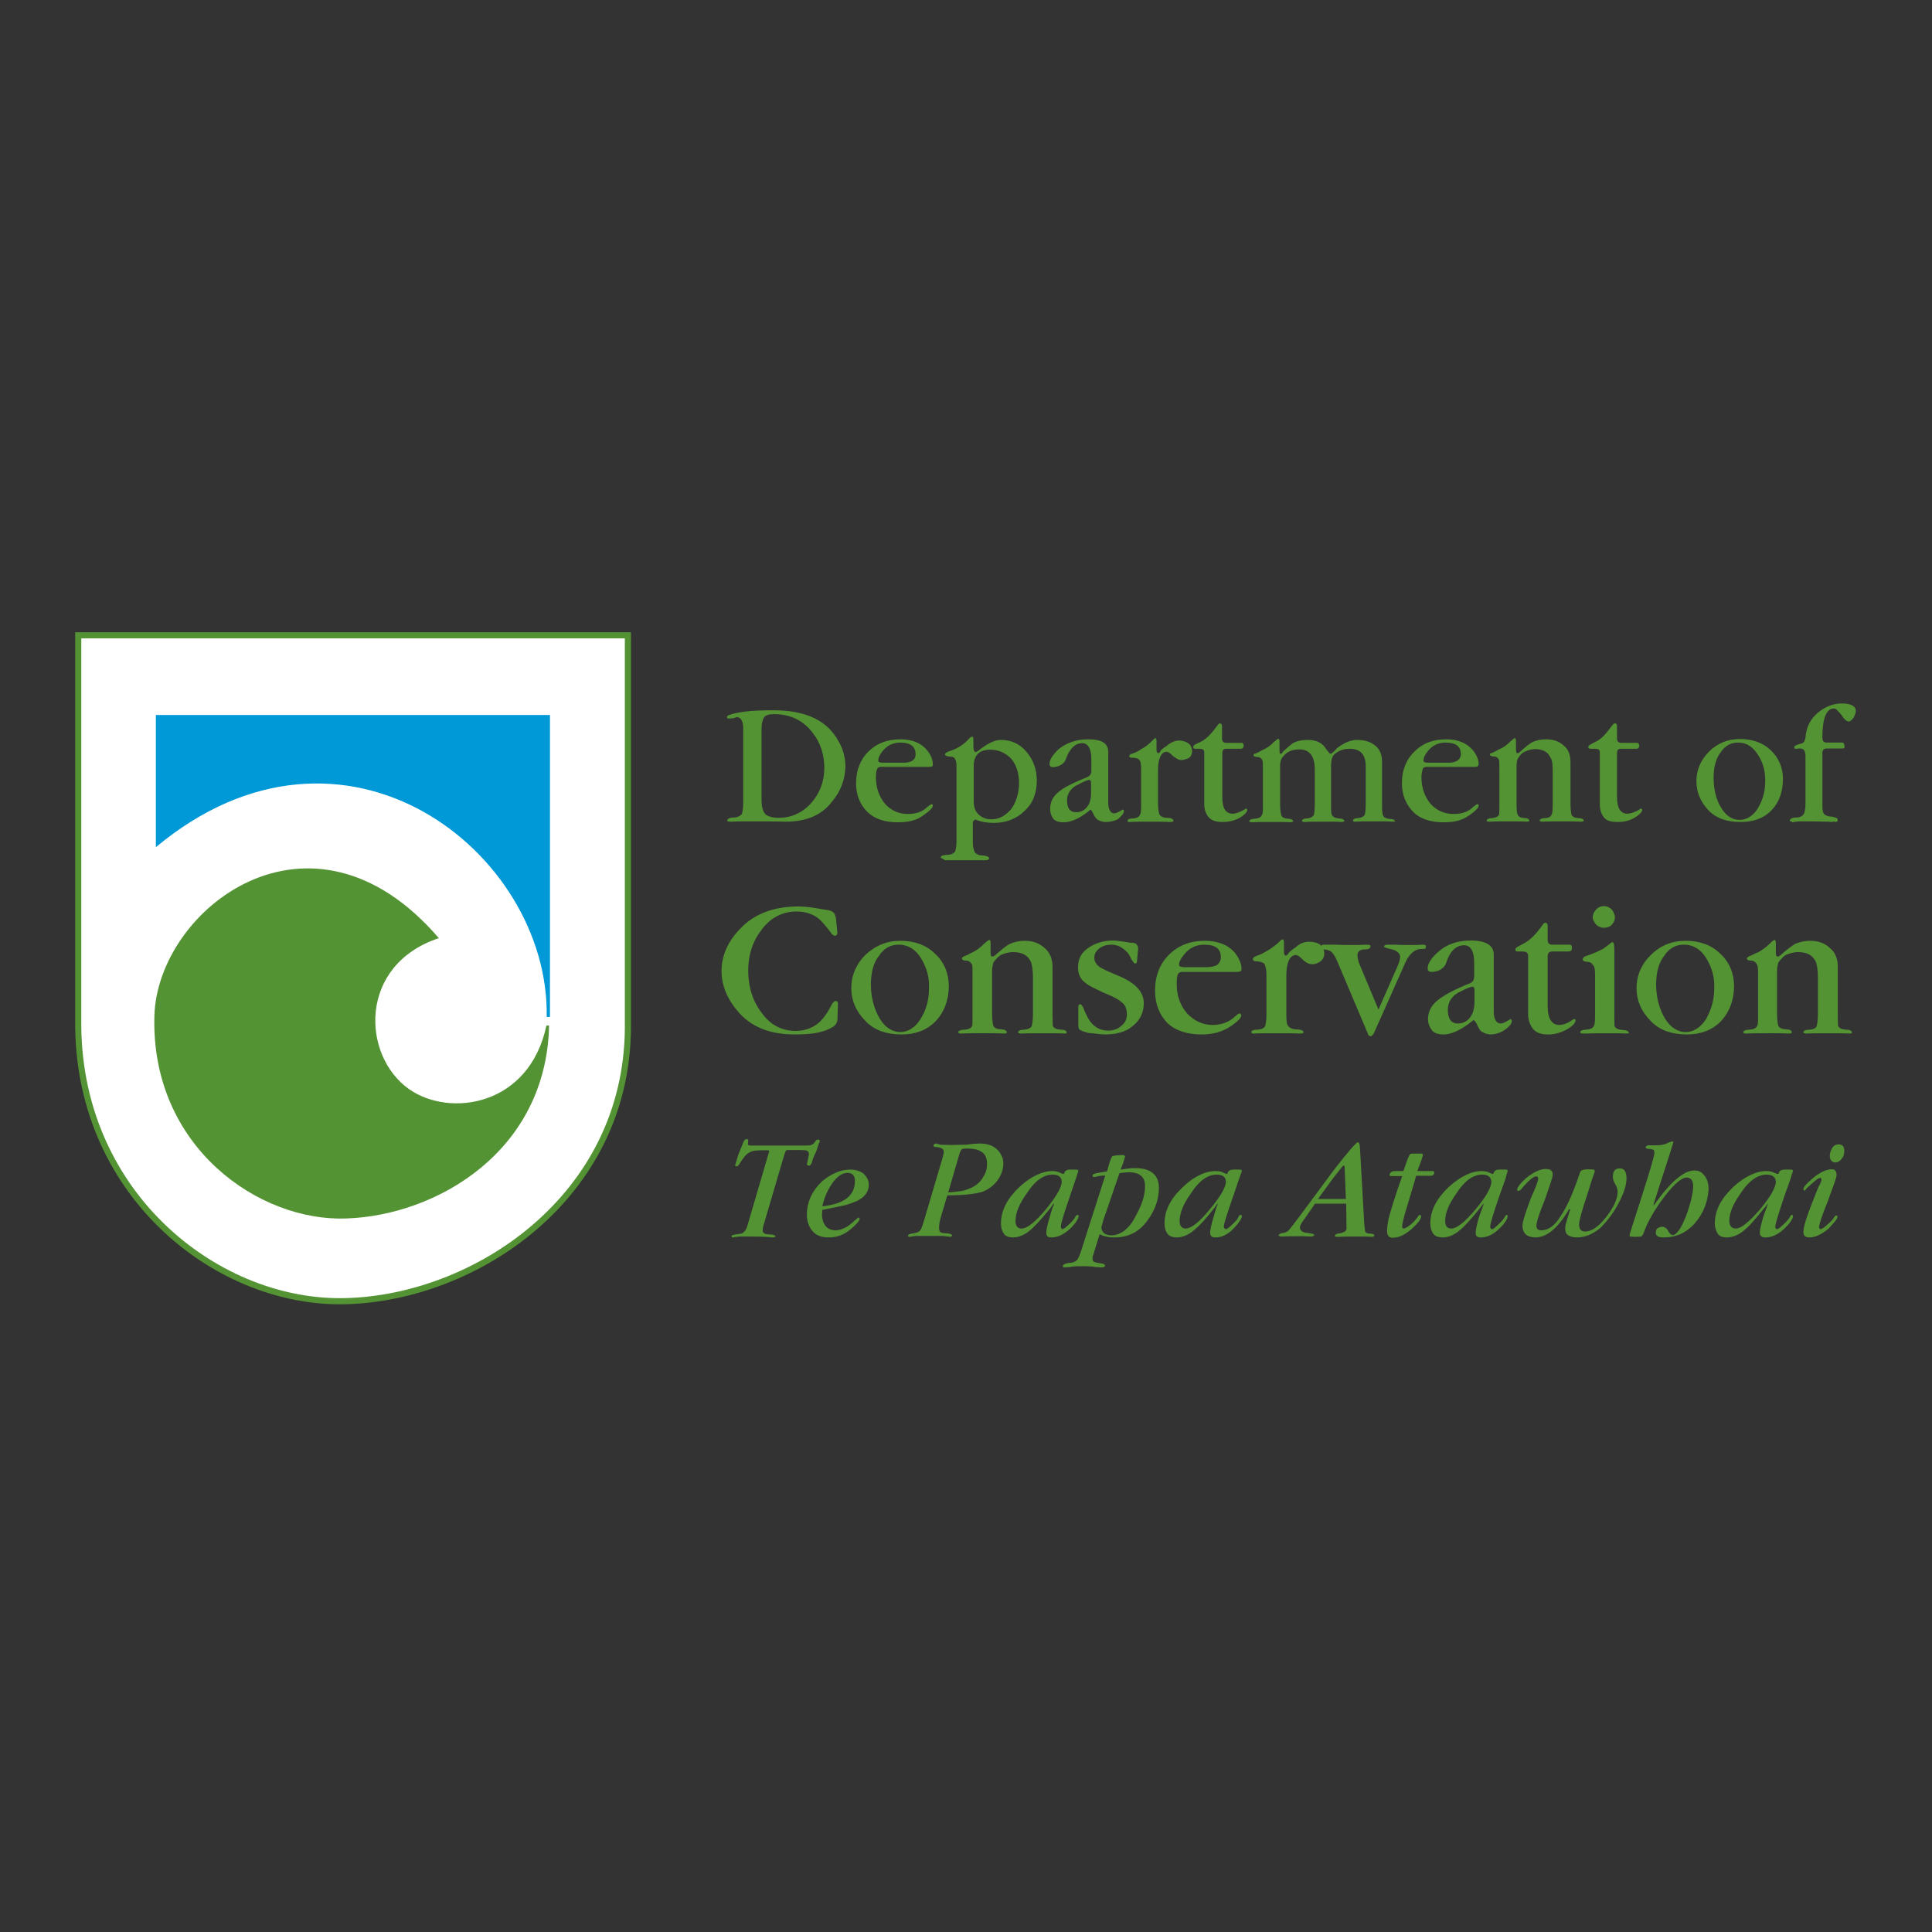 <?xml version="1.0" encoding="utf-8"?>
<!-- Generator: Adobe Illustrator 19.2.1, SVG Export Plug-In . SVG Version: 6.00 Build 0)  -->
<svg version="1.1" id="layer" xmlns="http://www.w3.org/2000/svg" xmlns:xlink="http://www.w3.org/1999/xlink" x="0px" y="0px"
	 viewBox="0 0 652 652" style="enable-background:new 0 0 652 652;" xml:space="preserve">
<rect x="0" y="0" width="652" height="652" fill="#333333" stroke="none"/>
<style type="text/css">
	.st0{fill:#FFFFFF;}
	.st1{fill:none;stroke:#539333;stroke-width:2.065;stroke-linecap:square;stroke-miterlimit:11.474;}
	.st2{fill:#539333;}
	.st3{fill:#0099D8;}
</style>
<g>
	<path class="st0" d="M26.4,346.6c0.7,57.6,47.9,93.8,90.5,92.5c43.5-1.2,94.4-34.9,95-91.8V214.4H26.4V346.6z"/>
	<path class="st1" d="M26.4,346.6c0.7,57.6,47.9,93.8,90.5,92.5c43.5-1.2,94.4-34.9,95-91.8V214.4H26.4V346.6z"/>
	<path class="st2" d="M148.1,316.6c-43.1-50.2-95-9.9-96,26.3c-1.2,44.2,35.4,69.5,64.9,68.3c30.6-1.1,67.4-22.8,68.3-65.1h-0.9
		c-5.8,27.2-32.5,31.1-46.3,21.5C121.9,356.2,120.9,325.6,148.1,316.6"/>
	<path class="st3" d="M52.6,285.9v-44.6h133v101.9h-1.1C185.5,287.6,116.1,233,52.6,285.9"/>
	<path class="st2" d="M605.1,277L605.1,277v0.3c-0.7,0-1.1-0.1-1.1-0.4c0-0.5,0.8-1,2-1c1.5,0,2.4-0.5,2.9-1.5
		c0.1-0.4,0.4-1.5,0.4-3.1V255c0-1.7-0.7-2.4-1.8-2.4H607c-0.4,0.1-0.8,0.1-0.8,0.1c-0.5,0-0.7-0.1-0.7-0.5c0-0.5,0.7-0.8,2.1-1.2
		c0.5,0,1.1-0.4,1.3-0.8c0.1-0.3,0.5-1.1,0.5-2.3c0.5-3.4,2.1-6,5-8.1c2.3-1.6,4.7-2.4,7.1-2.4c3.2,0,4.8,0.9,4.8,2.6
		c0,0.5-0.3,1.3-0.8,2.3c-0.7,0.8-1.2,1.2-1.5,1.2c-0.5,0-1.2-0.4-1.8-1.1c-0.8-1.3-1.6-2.1-2-2.5c-0.3-0.4-0.8-0.8-1.3-0.8
		c-2.6,0-3.9,3.4-3.9,9.9c0,1.1,0.5,1.6,1.5,1.6h2.7h1.7h0.8c0.5,0,0.8,0.5,0.8,1.5c0,0.4-0.3,0.5-0.8,0.5h-5.2
		c-1,0-1.5,0.5-1.5,1.5v17.2c0,1.6,0.1,2.7,0.4,3.1c0.3,0.7,1.5,1.2,2.9,1.2c1.2,0.3,1.9,0.5,1.9,1.1c0,0.5-0.3,0.7-1.1,0.7
		l-0.2-0.3l-0.4,0.3l-1.6-0.1c-1.5,0-3.1-0.1-5-0.1h-5.1l-2,0.3V277z M593.8,255.6c-1.9-3.4-4.2-5-7.3-5c-2.4,0-4.4,1.1-5.9,3.4
		c-1.6,2.1-2.3,5.1-2.3,8.4c0,3.9,0.8,7.4,2.5,10.1c1.6,2.8,3.8,4.2,6.3,4.2c2.1,0,4.4-1.2,6-3.7c1.6-2.6,2.6-5.6,2.6-9.1
		C595.8,260.8,595.2,258.1,593.8,255.6 M587.4,277.4c-4.2,0-7.8-1-10.5-3.6c-2.9-2.9-4.4-6.3-4.4-10.2c0-3.9,1.5-7.1,4.2-9.9
		c2.9-2.9,6.4-4.3,10.5-4.3c4.2,0,7.6,1.2,10.3,3.7c2.8,2.6,4.2,6,4.2,9.8c0,4.3-1.3,7.9-3.9,10.6
		C594.9,276.4,591.4,277.4,587.4,277.4 M545.9,277.4L545.9,277.4c-1.9,0-3.4-0.3-4.4-1.3c-1.1-1.2-1.6-2.8-1.6-4.7V254
		c0-1-0.5-1.3-1.6-1.3h-1.3c-0.7,0-1-0.2-1-0.5c0-0.4,0.3-0.7,0.8-1l1.7-0.9c1.9-0.8,3.6-2.8,5.5-5.4c0.4-0.5,0.7-0.8,1-0.8
		c0.5,0,0.7,0.4,0.7,0.9v4.2c0,1,0.5,1.5,1.5,1.5h3.5h1h0.7c0.5,0,0.8,0.4,0.8,0.9c0,0.7-0.4,1.1-1,1.1H547c-1,0-1.3,0.5-1.3,1.5
		V269c0,3.9,1.3,5.6,3.5,5.6c1.1,0,2.4-0.5,3.9-1.3c0.3-0.3,0.5-0.4,0.7-0.4s0.4,0.1,0.4,0.5c0,0.5-0.9,1.6-2.8,2.7
		C549.3,277.2,547.5,277.4,545.9,277.4 M533.4,277.3c-0.2,0-1.2-0.1-3.1-0.1h-3.2H524c-2,0-3.2,0.1-3.4,0.1c-0.5,0-1-0.1-1-0.4
		c0-0.4,0.5-0.8,1.9-0.8c1.1-0.1,2-0.5,2.1-1.2c0.3-0.4,0.4-1.5,0.4-3.4v-11.1c0-2.1-0.1-3.9-0.8-4.8c-0.8-1.9-2.7-2.8-5.2-2.8
		c-1.1,0-2.4,0.4-3.5,0.9c-1.1,0.5-1.8,1.5-2.3,2.4c-0.3,0.5-0.4,1.5-0.4,2.4v12.9c0,1.9,0.1,3.1,0.4,3.5c0.1,0.7,1.1,1.1,2.3,1.2
		c1.1,0,1.6,0.4,1.6,0.9c0,0.1-0.3,0.3-0.8,0.3c-0.3,0-1.3-0.1-3.1-0.1H509h-3.1c-1.9,0-3,0.1-3.1,0.1c-0.8,0-1.1-0.1-1.1-0.4
		c0-0.4,0.7-0.8,1.8-0.8c1.3-0.1,2-0.5,2.4-1.2c0.1-0.4,0.1-1.5,0.1-3.4v-11.7c0-1.6,0-2.7-0.1-3.2c-0.2-0.8-1-1.3-1.6-1.3
		c-1.1,0-1.5-0.3-1.5-0.7c0-0.2,0.1-0.4,0.7-0.5c1.3-0.5,2-1.1,2.6-1.3c1.2-0.5,2.4-1.3,3.5-2.5c0.9-0.8,1.5-1.2,1.5-1.2
		c0.4,0,0.5,0.4,0.5,1v2.8c0,0.9,0.3,1.3,0.4,1.3c0.4,0,0.7-0.1,0.9-0.4c1.8-1.6,3.2-2.9,4.6-3.5c1.1-0.5,2.6-0.8,4.3-0.8
		c2.4,0,4.4,0.7,5.9,2.1c1.6,1.2,2.3,3.2,2.3,5.6v14.2c0,1.9,0.3,3.1,0.3,3.5c0.3,0.7,1.1,1.1,2.3,1.2c1.3,0,1.9,0.4,1.9,0.9
		C534.4,277.2,534,277.3,533.4,277.3 M487.8,250.6c-2.3,0-4.3,0.9-5.8,2.7c-1.1,1.3-1.6,2.4-1.6,3.4c0,0.5,0.5,0.7,1.7,0.7h6.6
		c1.3,0,2.4-0.2,3.1-0.7c0.8-0.5,1.2-1.3,1.2-2.2C493,251.9,491.3,250.6,487.8,250.6 M497.6,258.8h-16.2c-0.8,0-1.2,0.4-1.3,0.8
		c-0.1,0.5-0.4,1.5-0.4,2.7c0,3.6,1.1,6.6,3.1,9c2,2.2,4.6,3.4,7.8,3.4c2.8,0,5.1-0.8,6.7-2.5c0.7-0.5,1.1-0.8,1.2-0.8
		c0.4,0,0.5,0.1,0.5,0.5c0,0.7-1.1,1.8-3.1,3.2c-2.6,1.9-5.4,2.4-8.7,2.4c-4.2,0-7.7-1-10.2-3.4c-2.5-2.6-3.9-5.8-3.9-9.8
		c0-4.4,1.5-8.1,4.3-10.7c2.7-2.8,6.3-4.1,10.7-4.1c3.8,0,6.8,1.2,8.9,3.6c1.3,1.6,2,3.2,2,4.8C498.9,258.7,498.4,258.8,497.6,258.8
		 M469.8,277.3c0.1,0-0.8-0.1-2.1-0.1h-4h-4l-2.2,0.1c-0.8,0-0.9-0.1-0.9-0.4c0-0.4,0.5-0.8,1.6-0.8c1.2-0.1,2-0.5,2.4-1.2
		c0.1-0.4,0.3-1.6,0.3-3.5v-12.7c0-4-1.7-6-5.4-6c-2.3,0-4,0.7-5.4,2.1c-0.5,0.5-0.9,1.9-0.9,3.5v13.2c0,1.9,0,3.1,0.3,3.5
		c0.3,0.7,1.1,1.1,2.3,1.2c1.2,0,1.9,0.4,1.9,0.9c0,0.1-0.4,0.3-1.1,0.3c0.1,0-0.5-0.1-2.1-0.1h-4h-4l-2.3,0.1
		c-0.5,0-0.8-0.1-0.8-0.4c0-0.4,0.5-0.8,1.7-0.8c1.1-0.1,1.9-0.5,2.3-1.2c0.1-0.4,0.3-1.6,0.3-3.5v-11.8c0-4.6-1.8-6.8-5.2-6.8
		c-2.4,0-4.2,0.8-5.4,2.3c-0.7,0.7-1.1,1.7-1.1,3.5v12.9c0,1.9,0.3,3.1,0.4,3.5c0.1,0.7,1.1,1.1,2.1,1.2c1.3,0,1.9,0.4,1.9,0.9
		c0,0.1-0.4,0.3-1.1,0.3c0.1,0-0.5-0.1-2.3-0.1H429h-3.9l-2.4,0.1c-0.7,0-1.1-0.1-1.1-0.4c0-0.4,0.8-0.8,1.9-0.8
		c1.2-0.1,2.1-0.5,2.3-1.2c0.4-0.4,0.4-1.5,0.4-3.4v-11.7c0-1.6,0-2.7-0.1-3.2c-0.3-0.8-0.8-1.3-1.6-1.3c-0.9,0-1.5-0.3-1.5-0.7
		c0-0.2,0.1-0.4,0.7-0.5c1.3-0.5,2.1-1.1,2.6-1.3c1.1-0.5,2.4-1.3,3.5-2.5c0.9-0.8,1.5-1.2,1.5-1.2c0.4,0,0.5,0.4,0.5,1v2.8
		c0,0.9,0.1,1.3,0.4,1.3c0.1,0,0.5-0.1,0.8-0.8c1.5-1.3,2.8-2.6,3.9-3.1c1.1-0.5,2.7-0.8,4.5-0.8c3,0,5,1.1,6.2,3.2
		c0.8,0.9,1.1,1.5,1.5,1.5c0.1,0,0.9-0.5,2.1-1.9c2.3-1.8,4.6-2.8,6.8-2.8c2.6,0,4.7,0.7,6.2,2c1.5,1.2,2.2,3.1,2.2,5.4v14.6
		c0,1.9,0.1,3.1,0.4,3.5c0.1,0.7,1.1,1.1,2.3,1.2c1.2,0,1.7,0.4,1.7,0.9C470.7,277.2,470.3,277.3,469.8,277.3 M412.5,277.4
		L412.5,277.4c-1.7,0-3.2-0.3-4.3-1.3c-1.2-1.2-1.8-2.8-1.8-4.7V254c0-1-0.5-1.3-1.6-1.3h-1.2c-0.8,0-0.9-0.2-0.9-0.5
		c0-0.4,0.1-0.7,0.7-1l1.9-0.9c1.7-0.8,3.6-2.8,5.5-5.4c0.3-0.5,0.7-0.8,0.8-0.8c0.5,0,0.8,0.4,0.8,0.9v4.2c0,1,0.5,1.5,1.5,1.5h3.5
		h0.8h0.8c0.5,0,0.7,0.4,0.7,0.9c0,0.7-0.4,1.1-0.9,1.1h-5.1c-0.8,0-1.2,0.5-1.2,1.5V269c0,3.9,1.2,5.6,3.5,5.6
		c1.1,0,2.3-0.5,3.8-1.3c0.4-0.3,0.5-0.4,0.8-0.4c0.1,0,0.3,0.1,0.3,0.5c0,0.5-0.8,1.6-2.7,2.7C416,277.2,414.1,277.4,412.5,277.4
		 M398.7,256.5c-1.1,0-2-0.7-3-1.5c-0.7-0.8-1.5-1.3-2-1.3c-1.7,0-2.9,2.1-2.9,6.2v11.7c0,1.5,0.3,2.6,0.4,3.1
		c0.4,0.8,1.3,1.3,2.8,1.3c1.2,0,2,0.4,2,1c0,0.3-0.4,0.4-1.3,0.4c-0.1,0-1.2-0.1-3.5-0.1h-3.6h-3.1c-1.9,0-3,0.1-3.1,0.1
		c-0.8,0-0.9-0.1-0.9-0.4c0-0.4,0.5-0.8,1.9-0.8c1.2-0.1,2-0.5,2.3-1.2c0.3-0.4,0.4-1.5,0.4-3.4v-11.8c0-1.6-0.1-2.7-0.5-3.2
		c-0.4-0.7-1.5-0.9-2.7-0.9c-0.7,0-0.8-0.4-0.8-0.5c0-0.4,0.4-0.8,1.1-0.9c1.5-0.5,2.4-1.1,2.9-1.5c1.5-0.7,2.4-1.6,3.1-2.2
		c0.9-0.9,1.5-1.5,1.6-1.5c0.4,0,0.5,0.4,0.5,1v3.1c0,0.5,0.3,1,0.5,1c0.3,0,0.7-0.3,0.8-0.7c0.1-0.3,1-1.1,2-1.7
		c1.5-1.3,3-1.9,4.3-1.9s2.3,0.4,3.2,1c0.7,0.5,1.2,1.5,1.2,2.5c0,1.1-0.4,1.9-1.1,2.4C400.5,256.1,399.6,256.5,398.7,256.5
		 M368.2,264.2c0-0.5-0.1-1-0.7-1c-0.4,0-1.7,0.5-3.5,1.5c-2.6,1.1-3.9,3.1-3.9,5.4c0,2.8,1.1,4,3,4c1.5,0,2.7-0.5,3.6-1.6
		c1.1-1.2,1.5-2.9,1.5-5V264.2z M373.2,277.4L373.2,277.4c-1.1,0-2-0.3-2.8-0.8c-0.5-0.3-1.1-1.2-1.5-2.1c-0.3-0.7-0.7-1.2-0.8-1.2
		c-0.3,0-0.4,0.1-0.5,0.3c-3.5,2.8-6.4,3.9-8.6,3.9c-1.5,0-2.6-0.3-3.4-1c-0.7-0.9-1.2-2.1-1.2-3.6c0-2,0.8-4,2.7-5.5
		c1.6-1.5,5-3.2,9.7-5.1c1-0.4,1.5-1.1,1.5-2.1v-4c0-3.5-1.1-5.4-3.1-5.4c-2.4,0-4.2,1.9-5.4,5.1c-0.5,1.8-2.1,2.8-4.3,3
		c-0.9,0-1.3-0.3-1.3-1.1c0-1.5,1.1-3.1,3.1-5c2.6-2.1,5.9-3.3,9.9-3.3c4.6,0,6.8,1.3,6.8,4.3v17.2c0,2.1,0.8,3.5,2,3.5
		c0.5,0,1.5-0.4,2.9-1.3c0.3,0,0.4,0.3,0.4,0.5c0,0.8-0.8,1.7-2.1,2.8C375.7,277.2,374.2,277.4,373.2,277.4 M334.2,253
		c-3.6,0-5.6,1.8-5.6,5.5v11.9c0,1.9,0.5,3.4,1.6,4.4c1.1,1.1,2.6,1.7,4.3,1.7c2.7,0,4.8-1.2,6.7-3.4c1.7-2.3,2.7-5.4,2.7-8.9
		c0-3.2-0.9-6.2-2.7-8.2C339.3,254.1,337.1,253,334.2,253 M318.8,290.1c-0.3,0-0.4-0.1-0.8-0.4c-0.3,0-0.5-0.1-0.5-0.3
		c0-0.7,0.8-0.8,2.1-0.9c1.3,0,2.4-0.5,2.8-1.3c0.1-0.5,0.4-1.6,0.4-3.2v-23.7c0-2.3,0-3.5-0.4-3.9c-0.1-0.7-0.9-1.1-1.9-1.1
		c-1.1,0-1.6-0.4-1.6-0.7c0-0.4,0.7-0.9,2.1-1.3c2.6-0.9,4.6-2.4,6-4c0.4-0.5,0.8-0.7,1.1-0.7c0.3,0,0.4,0.3,0.4,1v2.7
		c0,0.9,0.4,1.5,0.8,1.5c0.3,0,0.5-0.3,0.8-0.4c3.1-2.5,5.6-3.7,7.6-3.7c3.5,0,6.4,1.3,8.6,3.9c2.4,2.8,3.6,6,3.6,9.9
		c0,4-1.3,7.7-4.3,10.3c-2.9,2.8-6.5,3.9-10.2,3.9c-2.3,0-3.9-0.3-5.4-0.8c-0.3-0.1-0.7-0.3-0.7-0.3c-0.5,0-1,0.5-1,1.1v6.6
		c0,1.6,0.4,3,0.8,3.5c0.5,0.5,1.3,0.9,2.7,0.9c1.2,0.1,2,0.5,2,0.9c0,0.5-0.5,0.7-1.3,0.7h-2.3h-4.8h-5.2h-1.5H318.8z M303.8,250.6
		c-2.3,0-4.3,0.9-5.8,2.7c-1.1,1.3-1.6,2.4-1.6,3.4c0,0.5,0.5,0.7,1.8,0.7h6.6c1.3,0,2.4-0.2,3.1-0.7c0.8-0.5,1.1-1.3,1.1-2.2
		C308.9,251.9,307.3,250.6,303.8,250.6 M313.4,258.8h-16.2c-0.7,0-1.1,0.4-1.2,0.8c-0.3,0.5-0.4,1.5-0.4,2.7c0,3.6,1.1,6.6,3.1,9
		c2,2.2,4.6,3.4,7.6,3.4c3,0,5.1-0.8,6.8-2.5c0.7-0.5,1.1-0.8,1.2-0.8c0.4,0,0.5,0.1,0.5,0.5c0,0.7-1.1,1.8-3.1,3.2
		c-2.5,1.9-5.5,2.4-8.7,2.4c-4.2,0-7.6-1-10.2-3.4c-2.6-2.6-3.9-5.8-3.9-9.8c0-4.4,1.5-8.1,4.2-10.7c2.8-2.8,6.4-4.1,10.9-4.1
		c3.7,0,6.8,1.2,8.8,3.6c1.3,1.6,2,3.2,2,4.8C314.9,258.7,314.4,258.8,313.4,258.8 M274.4,247.5c-3.1-4.2-7.4-6.5-13.3-6.5
		c-1.6,0-2.7,0.4-3.2,1c-0.5,0.8-0.9,2-0.9,4v24c0,2.3,0.5,3.9,1.3,4.8c0.8,0.7,2.5,1.2,4.4,1.2c4.3,0,7.9-1.6,10.9-4.8
		c3.1-3.5,4.6-7.5,4.6-12.2C278.1,254.6,276.9,250.7,274.4,247.5 M280.8,270.5c-3.6,4.8-9,6.8-15.8,6.8c-0.8,0-2.6-0.1-5.9-0.1h-5.4
		h-3.9l-3.2,0.1c-0.8,0-1.2-0.1-1.2-0.4c0-0.5,0.8-1,2-1c1.5,0,2.4-0.5,3-1.3c0.1-0.5,0.4-1.6,0.4-3.1v-25.9c0-2.3-0.8-3.6-2.3-3.6
		c0,0-0.5,0.3-1.2,0.4c-0.7,0-1.1,0.1-1.3,0.1c-0.3,0-0.7-0.1-0.7-0.5c0-0.7,2-1.2,5.6-1.8c3.1-0.4,6.6-0.5,10.1-0.5
		c10.9,0,18.2,3.4,22,10.5c1.5,2.5,2.3,5.5,2.3,8.5C285.2,262.9,283.8,267,280.8,270.5"/>
	<path class="st2" d="M624,348.8c-0.3,0-1.5-0.1-3.5-0.1h-3.7h-3.5c-2.3,0-3.5,0.1-3.6,0.1c-0.7,0-1.1-0.1-1.1-0.5
		c0-0.4,0.7-0.8,2-0.8c1.3-0.1,2.3-0.5,2.5-1.3c0.1-0.4,0.4-1.8,0.4-3.8v-12.5c0-2.4-0.3-4.6-0.8-5.5c-1.1-2.2-3.1-3.1-6-3.1
		c-1.2,0-2.6,0.4-3.9,0.9c-1.2,0.7-2,1.7-2.7,2.7c-0.1,0.7-0.4,1.6-0.4,2.7v14.6c0,2,0.3,3.5,0.4,3.9c0.3,0.8,1.3,1.2,2.7,1.3
		c1.3,0,1.9,0.4,1.9,1.1c0,0.1-0.4,0.3-1.1,0.3c-0.1,0-1.3-0.1-3.5-0.1h-3.6H593c-2,0-3.2,0.1-3.5,0.1c-0.8,0-1.2-0.1-1.2-0.5
		c0-0.4,0.8-0.8,2-0.8c1.5-0.1,2.3-0.5,2.7-1.3c0.3-0.4,0.3-1.8,0.3-3.8v-13.1c0-1.8,0-3.1-0.3-3.6c-0.3-0.8-1.1-1.5-1.9-1.5
		c-1.2,0-1.6-0.4-1.6-0.8c0-0.1,0.3-0.4,0.8-0.7c1.5-0.5,2.3-1.2,3-1.3c1.2-0.7,2.6-1.6,3.9-2.9c0.9-1,1.6-1.3,1.6-1.3
		c0.4,0,0.5,0.4,0.5,0.9v3.4c0,0.9,0.3,1.3,0.4,1.3c0.4,0,1-0.1,1.1-0.4c2-1.7,3.8-3.2,5.1-3.9c1.2-0.5,2.9-1,5-1
		c2.7,0,5,0.8,6.6,2.4c1.9,1.5,2.7,3.7,2.7,6.3v16.1c0,2,0.1,3.5,0.1,3.9c0.4,0.8,1.2,1.2,2.7,1.3c1.5,0,2,0.4,2,1.1
		C625,348.7,624.6,348.8,624,348.8 M576.4,324.4c-2-3.8-4.7-5.6-8.2-5.6c-2.7,0-5,1.3-6.6,3.8c-1.9,2.4-2.7,5.8-2.7,9.7
		c0,4.3,1.1,8.2,2.9,11.3c1.9,3.1,4.3,4.7,7.1,4.7c2.5,0,5-1.5,6.8-4.3c1.7-3,2.8-6.4,2.8-10.3C578.7,330.3,577.9,327.2,576.4,324.4
		 M569.3,349.1c-4.7,0-8.9-1.2-12-4.3c-3.2-3.2-5-6.8-5-11.4c0-4.3,1.7-8.1,4.8-11.1c3.2-3.2,7.1-4.8,11.7-4.8
		c4.7,0,8.6,1.3,11.7,4.3c3.1,2.8,4.7,6.7,4.7,11c0,4.7-1.6,8.9-4.6,12C577.6,347.8,573.7,349.1,569.3,349.1 M548.5,348.8
		L548.5,348.8c0,0-0.8-0.1-2.6-0.1h-4.4c-0.8,0-3.2,0-7.1,0.1c-0.8,0-1.1-0.1-1.1-0.5c0-0.4,0.7-0.8,1.9-0.8
		c1.5-0.1,2.3-0.5,2.7-1.3c0.3-0.4,0.4-1.8,0.4-3.8v-13.1c0-1.8-0.1-3.1-0.7-3.6c-0.4-0.7-1-1.1-2-1.1c-1-0.1-1.5-0.4-1.5-0.8
		c0-0.4,0.3-0.8,0.9-1.1c2.6-0.8,4.7-1.8,6-2.5l3.1-2.3c0.4,0,0.7,0.8,0.7,2.3v22.3c0,2,0,3.4,0.1,3.8c0.3,0.8,1.3,1.2,2.7,1.3
		c1.2,0,2.1,0.4,2.1,1.1C549.8,348.7,549.4,348.8,548.5,348.8 M541.3,313.1c-1.1,0-1.9-0.4-2.7-1.1c-0.5-0.7-1.1-1.5-1.1-2.4
		c0-1.1,0.5-1.9,1.1-2.6c0.7-0.8,1.6-1.2,2.7-1.2c1.1,0,1.9,0.4,2.7,1.2c0.5,0.7,1,1.7,1,2.6c0,0.9-0.4,1.7-1,2.4
		C543.4,312.7,542.4,313.1,541.3,313.1 M522.4,349.1L522.4,349.1c-2,0-3.6-0.4-4.8-1.6c-1.2-1.3-1.9-3.2-1.9-5.2v-19.7
		c0-1.1-0.7-1.5-1.9-1.5h-1.3c-0.9,0-1.1-0.2-1.1-0.5c0-0.4,0.1-0.8,0.8-1.1l2-1.1c2.1-1,4.2-3.2,6.2-6c0.4-0.7,0.8-1,1.1-1
		c0.5,0,0.8,0.4,0.8,1.1v4.7c0,1.1,0.5,1.6,1.6,1.6h3.9h1.1h0.8c0.5,0,0.8,0.4,0.8,1.1c0,0.8-0.4,1.2-1.1,1.2h-5.6
		c-1.1,0-1.5,0.7-1.5,1.6v16.9c0,4.3,1.5,6.3,3.9,6.3c1.2,0,2.7-0.5,4.3-1.6c0.4-0.3,0.7-0.4,0.8-0.4c0.3,0,0.4,0.1,0.4,0.5
		c0,0.7-0.9,1.9-3.1,3.1C526.3,348.7,524.3,349.1,522.4,349.1 M497.6,334c0-0.5-0.1-1-0.8-1c-0.4,0-1.8,0.5-3.9,1.6
		c-2.8,1.2-4.3,3.5-4.3,6.2c0,3.1,1.2,4.6,3.4,4.6c1.6,0,3.1-0.7,4-1.9c1.2-1.5,1.6-3.4,1.6-5.5V334z M503.2,349.1L503.2,349.1
		c-1.2,0-2.3-0.4-3.1-0.9c-0.7-0.4-1.2-1.5-1.6-2.4c-0.4-0.9-1-1.5-1.1-1.5c-0.3,0-0.4,0.1-0.7,0.4c-3.9,3.1-7.1,4.4-9.5,4.4
		c-1.8,0-3-0.4-3.8-1.2c-0.8-1-1.5-2.4-1.5-4c0-2.3,1.1-4.6,3.1-6.2c1.9-1.6,5.6-3.7,10.9-5.8c1.1-0.4,1.6-1.2,1.6-2.4v-4.6
		c0-3.9-1.2-5.9-3.4-5.9c-2.7,0-4.8,2-6,5.8c-0.5,1.8-2.4,3.1-4.8,3.2c-1.1,0-1.5-0.4-1.5-1.2c0-1.6,1.2-3.5,3.5-5.5
		c2.8-2.6,6.6-3.9,11-3.9c5.2,0,7.8,1.6,7.8,4.8v19.3c0,2.4,0.9,3.9,2.3,3.9c0.7,0,1.6-0.4,3.4-1.5c0.1,0,0.4,0.3,0.4,0.7
		c0,0.8-0.8,1.9-2.6,3.1C506,348.7,504.4,349.1,503.2,349.1 M478.9,320.3L478.9,320.3c-1.7,0.3-3.5,1.9-4.7,4.7l-10.6,23.8
		c-0.4,0.5-0.7,0.9-1.1,0.9c-0.4,0-0.8-0.4-0.9-0.9l-10.1-23.9c-0.8-1.9-1.5-3.1-2.2-3.7c-0.5-0.4-1.6-0.8-2.8-0.8
		c-0.3,0-0.7-0.4-0.7-0.8c0-0.7,0.4-0.8,1.5-0.8h3.1c1.9,0.1,3.4,0.1,4.3,0.1h3.9c1.6-0.1,2.6-0.1,2.7-0.1c0.8,0,1.2,0.1,1.2,0.5
		c0,0.7-0.5,1.1-2,1.1c-1.6,0-2.4,0.8-2.4,2c0,0.3,0.1,1.1,0.4,2.3l6.7,16l5.5-12.5c1.1-2.4,1.8-4,1.8-5.4c0-0.9-1-2-2.7-2.4
		c-1.9-0.4-2.7-0.8-2.7-0.8c0-0.7,0.4-0.8,1.5-0.8h2.1c1.5,0.1,2.7,0.1,3.5,0.1h3.9l2.1-0.1c0.5,0,1,0.1,1,0.5
		c0,0.5-0.1,0.9-0.4,0.9L478.9,320.3z M443,325.4c-1.3,0-2.3-0.5-3.4-1.6c-0.8-0.8-1.6-1.5-2.3-1.5c-2,0-3.2,2.6-3.2,7v13.1
		c0,1.6,0.1,3,0.4,3.5c0.4,0.8,1.5,1.5,3.1,1.5c1.3,0,2.3,0.4,2.3,0.9c0,0.4-0.4,0.5-1.5,0.5c-0.3,0-1.5-0.1-3.9-0.1h-4.2h-3.5
		c-2,0-3.2,0.1-3.5,0.1c-0.8,0-1-0.1-1-0.5c0-0.4,0.5-0.8,2-0.8c1.5-0.1,2.3-0.5,2.7-1.3c0.1-0.4,0.4-1.8,0.4-3.8v-13.3
		c0-1.9-0.3-3.1-0.7-3.8c-0.4-0.5-1.6-0.9-3.1-0.9c-0.5,0-0.8-0.4-0.8-0.7c0-0.4,0.4-0.8,1.2-1.1c1.7-0.5,2.7-1.2,3.4-1.6
		c1.6-0.8,2.7-1.9,3.5-2.4c1.1-1.1,1.6-1.6,1.9-1.6c0.4,0,0.5,0.4,0.5,0.9v3.5c0,0.7,0.3,1.1,0.7,1.1c0.1,0,0.5-0.3,0.8-0.7
		c0.1-0.4,1.1-1.2,2.3-2c1.6-1.5,3.2-2,4.8-2c1.5,0,2.6,0.4,3.5,0.9c0.8,0.7,1.5,1.7,1.5,3c0,1.2-0.4,2-1.2,2.7
		C445,324.9,443.9,325.4,443,325.4 M406.4,318.8c-2.7,0-5,1.1-6.6,3.1c-1.3,1.5-1.9,2.7-1.9,3.7c0,0.5,0.5,0.8,2,0.8h7.4
		c1.5,0,2.7-0.3,3.5-0.8c0.8-0.7,1.2-1.5,1.2-2.4C412.1,320.3,410.3,318.8,406.4,318.8 M417.3,328h-18.3c-0.9,0-1.3,0.4-1.5,0.8
		c-0.3,0.7-0.4,1.8-0.4,3.1c0,4.2,1.2,7.4,3.5,10.1c2.3,2.4,5.1,3.9,8.6,3.9c3.2,0,5.8-1.1,7.5-2.8c0.9-0.7,1.3-1.1,1.5-1.1
		c0.4,0,0.7,0.3,0.7,0.7c0,0.8-1.2,2-3.5,3.6c-3,2-6.2,2.8-9.9,2.8c-4.7,0-8.6-1.2-11.4-3.7c-2.9-3-4.3-6.6-4.3-11.1
		c0-5,1.6-9,4.7-12.1c3.1-3.1,7.1-4.7,12.1-4.7c4.3,0,7.8,1.3,10.1,4c1.5,1.9,2.3,3.8,2.3,5.6C418.9,327.9,418.3,328,417.3,328
		 M372.9,349.1c-1.6,0-3.6-0.4-5.6-0.5c-1.5-0.4-2.5-0.8-2.9-1.1c-0.4-0.1-0.5-0.9-0.5-2.4V340c0-0.7,0.1-1.1,0.8-1.1
		c0.1,0,0.8,0.7,1.2,2c0.8,1.9,1.5,3.1,2,3.8c1.5,2,3.5,3.1,6,3.1c1.6,0,3.2-0.4,4.4-1.5c1.5-1.2,2-2.4,2-4c0-1.7-0.5-3.4-2.1-4.3
		c-0.7-0.7-2.7-1.8-5.8-3c-3.1-1.5-5.1-2.4-5.8-3.1c-1.9-1.2-2.8-3.1-2.8-5.4c0-2.6,0.9-4.8,3.2-6.4c2.3-1.7,5.1-2.7,8.9-2.7
		c0.1,0,1.5,0.1,3.5,0.4c2,0.4,3.1,0.4,3.1,0.4c0.9,0.1,1.6,0.8,1.6,2l-0.4,4.2c0,0.5-0.3,0.8-0.7,0.8c-0.1,0-0.5-0.4-1.2-1.5
		c-0.5-1.2-1.2-2.3-1.9-2.8c-1.2-1.2-2.8-2.1-4.8-2.1c-1.6,0-3,0.4-4.2,1.3c-0.9,0.8-1.6,1.7-1.6,3.1c0,1.3,0.7,2.4,1.9,3.2
		c0.5,0.4,2.8,1.5,6.7,3.1c5.4,2.3,8.1,5.4,8.1,9c0,3.1-1.2,5.8-3.8,7.8C379.9,348.3,376.6,349.1,372.9,349.1 M359.1,348.8
		c-0.3,0-1.5-0.1-3.5-0.1h-3.8h-3.5c-2.3,0-3.5,0.1-3.6,0.1c-0.7,0-1.1-0.1-1.1-0.5c0-0.4,0.7-0.8,2-0.8c1.2-0.1,2.3-0.5,2.6-1.3
		c0.1-0.4,0.4-1.8,0.4-3.8v-12.5c0-2.4-0.3-4.6-0.8-5.5c-1.1-2.2-3.1-3.1-6-3.1c-1.2,0-2.7,0.4-3.9,0.9c-1.2,0.7-2,1.7-2.7,2.7
		c-0.1,0.7-0.4,1.6-0.4,2.7v14.6c0,2,0.3,3.5,0.4,3.9c0.3,0.8,1.2,1.2,2.7,1.3c1.2,0,1.9,0.4,1.9,1.1c0,0.1-0.4,0.3-1.1,0.3
		c-0.1,0-1.3-0.1-3.5-0.1h-3.6h-3.5c-2,0-3.4,0.1-3.5,0.1c-0.8,0-1.2-0.1-1.2-0.5c0-0.4,0.8-0.8,2-0.8c1.5-0.1,2.3-0.5,2.7-1.3
		c0.1-0.4,0.1-1.8,0.1-3.8v-13.1c0-1.8,0-3.1-0.1-3.6c-0.3-0.8-1.1-1.5-1.9-1.5c-1.2,0-1.6-0.4-1.6-0.8c0-0.1,0.2-0.4,0.8-0.7
		c1.5-0.5,2.3-1.2,2.8-1.3c1.3-0.7,2.7-1.6,3.9-2.9c1.1-1,1.7-1.3,1.7-1.3c0.4,0,0.5,0.4,0.5,0.9v3.4c0,0.9,0.3,1.3,0.4,1.3
		c0.4,0,0.8-0.1,1.1-0.4c2-1.7,3.6-3.2,5.1-3.9c1.2-0.5,2.8-1,5-1c2.7,0,4.8,0.8,6.6,2.4c1.8,1.5,2.7,3.7,2.7,6.3v16.1
		c0,2,0.1,3.5,0.1,3.9c0.4,0.8,1.2,1.2,2.7,1.3c1.5,0,2,0.4,2,1.1C360,348.7,359.6,348.8,359.1,348.8 M311.4,324.4
		c-2-3.8-4.7-5.6-8.2-5.6c-2.7,0-5,1.3-6.6,3.8c-1.9,2.4-2.7,5.8-2.7,9.7c0,4.3,1.1,8.2,2.9,11.3c1.8,3.1,4.3,4.7,7.1,4.7
		c2.4,0,5-1.5,6.7-4.3c1.9-3,2.9-6.4,2.9-10.3C313.7,330.3,312.9,327.2,311.4,324.4 M304.3,349.1c-4.8,0-8.9-1.2-12-4.3
		c-3.2-3.2-5-6.8-5-11.4c0-4.3,1.7-8.1,4.7-11.1c3.4-3.2,7.3-4.8,11.8-4.8c4.7,0,8.6,1.3,11.7,4.3c3.1,2.8,4.7,6.7,4.7,11
		c0,4.7-1.6,8.9-4.6,12C312.6,347.8,308.7,349.1,304.3,349.1 M282.6,344.4c-0.3,1-0.7,1.8-1.8,2.3c-3.1,1.9-7.4,2.4-12.5,2.4
		c-7.8,0-14.1-2.1-18.8-7.2c-3.9-4.4-6-9.1-6-14.2c0-5.4,2.3-10.2,6.4-14.4c4.8-5,11.4-7.4,19.6-7.4c2.2,0,5.2,0.4,8.9,1.1
		c1.5,0.1,2.4,0.5,2.8,0.9c0.5,0.3,0.7,1.1,0.9,1.9l0.5,5c0,0.5-0.4,1-0.8,1c-0.4,0-1.1-0.4-1.5-1.2c-1.6-2.1-3.1-3.9-4.3-4.8
		c-1.7-1.3-4.3-2.2-7.1-2.2c-5.1,0-9.3,2.3-12.4,6.9c-2.7,3.6-4,8.2-4,13.1c0,5.5,1.6,10.5,4.7,14.4c2.8,3.9,6.7,5.9,11.3,5.9
		c2.7,0,4.8-0.7,6.7-1.9c1.9-1.2,3.8-3.6,5.5-7c0.4-0.8,1-1.2,1.3-1.2c0.5,0,0.8,0.3,0.8,0.8L282.6,344.4z"/>
	<path class="st2" d="M610.7,417.6c-1.3,0-2.1-0.4-2.1-1.9c0-2.2,1.9-7.3,5.1-15.2c0.7-1.2,1-2,1-2.3c0-0.5-0.2-0.7-0.4-0.7
		c-0.7,0-2.1,1.2-4.7,3.6l-0.5,0.7c-0.4,0-0.5-0.3-0.5-0.5c0-0.7,1.1-1.9,3.2-3.7c2.3-1.9,4.4-3,6.5-3c0.8,0,1.5,0.5,1.5,2
		c0,0.8-1.1,3.6-2.9,8.6c-2,5-3,7.9-3,8.9c0,0.4,0.3,0.7,0.5,0.7c0.4,0,1.5-0.7,2.7-1.9c1.1-0.9,1.6-1.6,2-2.3
		c0.3-0.3,0.4-0.4,0.5-0.4c0.3,0,0.5,0.2,0.5,0.4c0,0.8-1.2,2.1-3.2,4.2C614.4,416.8,612.3,417.6,610.7,417.6 M619.5,392.3
		c-1.3,0-2-0.8-2-2.4c0-0.8,0.4-1.7,0.9-2.6c0.5-0.8,1.3-1.1,2.1-1.1c1.3,0,1.9,0.7,1.9,2.3c0,1-0.3,1.9-0.9,2.6
		C620.9,391.9,620.1,392.3,619.5,392.3 M596.2,396.4c-2.9,0-6,2-8.7,6.2c-2.6,3.6-3.9,6.7-3.9,9.4c0,1.7,0.8,2.6,2.2,2.6
		c1.7,0,4.4-2.1,8.1-6.4c3.6-4.3,5.4-7.5,5.4-9.4C599.2,397.2,598.1,396.4,596.2,396.4 M595.8,417.6c-1.2,0-1.9-0.4-1.9-1.7
		c0-0.8,0.4-2.7,1.2-5.4l1.1-3c0.1-0.5,0.4-1.1,0.4-1.2l-0.1-0.1c-0.3,0.3-0.5,1-1.2,1.6c-2.6,3.2-4.4,5.4-5.9,6.7
		c-2.4,2.3-4.7,3.1-6.7,3.1c-1.3,0-2.3-0.4-2.9-1.1c-0.7-1-1.1-2.3-1.1-3.6c0-4.4,2.1-8.4,6.2-12.3c3.8-3.5,7.7-5.4,11.3-5.4
		c1.2,0,2.1,0.3,2.8,0.7c0.4,0.1,0.8,0.3,1,0.3c0.1,0,0.4-0.3,0.4-0.7c0.3-0.5,1-0.8,1.9-0.8h1.7c0.7,0,1.1,0.1,1.1,0.4
		c0,0.1-0.4,1.1-0.9,2.9l-2.1,5.9c-1.9,5.8-3,9.1-3,10.1c0,0.4,0.3,0.8,0.5,0.8c0.7,0,1.3-0.7,2.6-1.9c0.9-0.9,1.7-1.7,2-2.5
		c0.1-0.3,0.4-0.4,0.5-0.4c0.1,0,0.4,0.1,0.4,0.4c0,0.8-0.9,2.3-2.9,4.2C599.9,416.8,597.7,417.6,595.8,417.6 M561.5,417.6
		c-1.7,0-2.7-0.4-2.7-1.5c0-0.7,0.1-1.1,0.5-1.6c0.7-0.3,1.1-0.5,1.6-0.5c0.8,0,1.5,0.4,2,1.3c0.4,0.9,1.1,1.5,1.6,1.5
		c1.3,0,2.9-2.3,4.6-6.7c1.5-4.2,2.3-7.6,2.3-9.9c0-1.7-0.8-2.8-2.1-2.8c-1.8,0-4.3,2.1-7.5,6.3c-3.2,4.2-5.6,8.2-7,12.1
		c-0.3,0.9-0.7,1.3-0.9,1.5c-0.1,0-0.9,0.1-1.9,0.1c-0.9,0-1.6-0.1-1.7-0.1c-0.3,0-0.4-0.1-0.4-0.4c0-0.3,1.5-4.8,4.2-13.3
		c2.8-8.7,4.2-13.6,4.2-14.5c0-0.7-0.1-1.1-0.5-1.1c-0.1-0.1-0.8-0.3-1.6-0.3c-0.5,0-0.8-0.3-0.8-0.5c0-0.4,0.4-0.7,1.3-0.7h1.2
		c2,0.1,3.7-0.1,5.2-0.9c0.7-0.3,1.1-0.4,1.2-0.4c0.3,0,0.4,0.1,0.4,0.3c0,0.1-0.4,1.5-1.3,4.2l-5.4,16.8l0.1,0.3
		c5.6-7.9,10.1-11.8,13.7-11.8c1.2,0,2.3,0.4,2.9,1.2c1.2,1.1,1.9,2.8,1.9,5.2c-0.3,4.2-1.7,8.1-4.7,11.5
		C568.9,416.2,565.4,417.6,561.5,417.6 M532.1,417.6c-1.2,0-2.2-0.3-3-0.8c-0.7-0.5-0.9-1.5-0.9-2.4c0-0.8,0.7-3.1,1.7-6.3h-0.4
		c-3.9,6.7-7.7,9.5-11.4,9.5c-1.3,0-2.3-0.4-3.1-0.9c-0.8-0.8-1.2-1.7-1.2-3.1c0-1.3,1.1-4.7,3-9.7c1.6-3.4,2.3-5.5,2.3-6.2
		c0-0.4-0.3-0.7-0.7-0.7c-0.9,0-2.7,1.5-5.1,4.4c-0.4,0.4-0.7,0.5-1,0.5c-0.1,0-0.3-0.1-0.3-0.4c0-0.8,1.1-2.2,3.1-4
		c2.4-1.9,4.6-3,6.5-3c1.6,0,2.4,0.5,2.4,2c0,0.8-1,3.6-2.7,8.5c-2,4.8-2.8,7.6-2.8,8.6c0,1.1,0.5,1.6,1.7,1.6c2.3,0,4.6-1.6,6.6-5
		c2.1-3.1,4.2-7.9,6.4-14.5c0.2-0.3,0.3-0.7,0.7-0.8c0.3-0.1,0.8-0.3,1.9-0.3c1.2,0,1.9,0.1,2.1,0.1c0.1,0.1,0.3,0.3,0.3,0.5
		L538,396c-0.7,1.6-1.3,4-2.4,7.3c-1.8,5.4-2.7,8.7-2.7,9.9c0,1.6,0.7,2.4,2,2.4c2.3,0,4.7-1.7,7.3-5.1c2.4-3.1,3.7-5.9,3.7-8.3
		c0-0.8-0.3-1.9-0.9-2.7c-0.4-0.8-0.7-1.5-0.7-2.3c0-2,0.7-2.9,2.4-2.9c1.5,0,2.2,1.2,2.2,3.4c0,2.1-0.8,4.8-2.6,8.2
		c-1.6,3.2-3.8,6-6,8.3C537.5,416.6,534.8,417.6,532.1,417.6 M500.3,396.4c-3.1,0-6,2-8.7,6.2c-2.6,3.6-3.9,6.7-3.9,9.4
		c0,1.7,0.7,2.6,2,2.6c1.9,0,4.6-2.1,8.2-6.4c3.6-4.3,5.4-7.5,5.4-9.4C503.2,397.2,502.1,396.4,500.3,396.4 M499.7,417.6
		c-1.2,0-1.7-0.4-1.7-1.7c0-0.8,0.4-2.7,1.2-5.4l1.1-3c0.1-0.5,0.4-1.1,0.4-1.2l-0.1-0.1c-0.3,0.3-0.7,1-1.2,1.6
		c-2.6,3.2-4.6,5.4-6,6.7c-2.4,2.3-4.6,3.1-6.6,3.1c-1.3,0-2.4-0.4-3-1.1c-0.8-1-1.1-2.3-1.1-3.6c0-4.4,2.1-8.4,6.2-12.3
		c3.8-3.5,7.7-5.4,11.1-5.4c1.2,0,2.3,0.3,2.9,0.7c0.4,0.1,0.7,0.3,0.8,0.3c0.1,0,0.5-0.3,0.5-0.7c0.3-0.5,0.8-0.8,1.9-0.8h1.8
		c0.7,0,0.9,0.1,0.9,0.4c0,0.1-0.3,1.1-0.8,2.9l-2.1,5.9c-2,5.8-3,9.1-3,10.1c0,0.4,0.3,0.8,0.5,0.8c0.7,0,1.3-0.7,2.6-1.9
		c0.9-0.9,1.6-1.7,2-2.5c0.1-0.3,0.4-0.4,0.5-0.4c0.1,0,0.3,0.1,0.3,0.4c0,0.8-0.8,2.3-2.8,4.2C503.8,416.8,501.7,417.6,499.7,417.6
		 M482.7,396.8L482.7,396.8h-4.8c-0.5,2-1.9,6.4-3.9,13.2c-0.5,1.9-0.8,3.2-0.8,3.8c0,0.5,0.1,0.8,0.5,0.8c0.4,0,1.2-0.4,2.3-1.3
		c0.9-0.7,1.8-1.7,2.6-2.8c0.1-0.3,0.3-0.5,0.5-0.5c0.3,0,0.5,0.3,0.5,0.5c0,0.9-1.1,2.4-3.4,4.4c-2.3,2-4.3,2.8-6.2,2.8
		c-1.3,0-1.9-0.7-1.9-2.4c0-1,0.2-2.4,0.5-4c0.7-2.6,2.1-7.4,4.6-14.4h-3.2c-0.5,0-1.1,0-1.1-0.4c0-0.4,0.4-0.8,0.7-1
		c0.3-0.3,0.9-0.3,1.6-0.3h2.4l1.1-3.1c0.5-1.6,1.1-2.5,1.2-2.7c0.4-0.1,1.5-0.1,3.2-0.1c0.7,0,1.1,0.1,1.1,0.4c0,0.3-0.5,2-1.6,4.7
		c0,0.1-0.1,0.4-0.3,0.8h5.4c0.1,0,0.3,0.3,0.3,0.5C484,396.4,483.6,396.8,482.7,396.8 M453.8,394.5c0-0.8-0.1-1.2-0.4-1.2
		c-0.1,0-1.3,1.5-3.5,4.3l-5.1,7h9.4L453.8,394.5z M463,417.4L463,417.4c0.1,0-0.5,0-1.8-0.1h-4.4c-1.7,0-3.6,0-5.6,0.1
		c-0.5,0-0.7-0.1-0.7-0.3c0-0.4,0.3-0.7,1.1-0.8c1.2-0.1,1.9-0.5,2.4-0.8c0.4-0.3,0.5-0.8,0.4-1.9l-0.1-7.4h-10.5l-3.6,5.2
		c-1,1.2-1.5,2.3-1.5,2.7c0,1,0.5,1.5,1.7,1.9c0.9,0,1.9,0.3,2.6,0.4c0.4,0,0.5,0.3,0.5,0.5c0,0.1-0.4,0.4-1.1,0.4
		c-0.1,0-0.9,0-2.4-0.1h-2.8c-1.3,0-2.8,0-4.8,0.1c-0.5,0-0.9-0.3-0.9-0.4c0-0.3,0.4-0.5,0.9-0.7c1.1-0.1,2-0.5,2.4-0.9
		c0.5-0.5,1.9-2.3,3.9-5l11.7-15.8c4.7-6,7.3-9,7.8-9c0.3,0,0.4,0.1,0.4,0.3c0.3,0.1,0.3,1.1,0.4,2.4l1.3,23.1
		c0.1,2.3,0.3,3.6,0.4,4.2c0.1,0.5,0.8,0.8,1.5,0.8c1.1,0,1.6,0.3,1.6,0.5C463.8,417.2,463.5,417.4,463,417.4 M410.6,396.4
		c-3,0-5.9,2-8.6,6.2c-2.6,3.6-3.9,6.7-3.9,9.4c0,1.7,0.7,2.6,2,2.6c1.9,0,4.6-2.1,8.1-6.4c3.6-4.3,5.5-7.5,5.5-9.4
		C413.7,397.2,412.6,396.4,410.6,396.4 M410.2,417.6c-1.2,0-1.8-0.4-1.8-1.7c0-0.8,0.4-2.7,1.2-5.4l0.9-3c0.1-0.5,0.5-1.1,0.5-1.2
		l-0.1-0.1c-0.4,0.3-0.7,1-1.2,1.6c-2.5,3.2-4.5,5.4-6,6.7c-2.4,2.3-4.7,3.1-6.6,3.1c-1.3,0-2.4-0.4-3-1.1c-0.8-1-1.1-2.3-1.1-3.6
		c0-4.4,2-8.4,6.2-12.3c3.6-3.5,7.5-5.4,11.1-5.4c1.2,0,2.3,0.3,2.8,0.7c0.5,0.1,0.8,0.3,0.9,0.3c0.1,0,0.4-0.3,0.4-0.7
		c0.4-0.5,0.9-0.8,2-0.8h1.6c0.8,0,1.1,0.1,1.1,0.4c0,0.1-0.3,1.1-1,2.9l-2,5.9c-2,5.8-3.1,9.1-3.1,10.1c0,0.4,0.4,0.8,0.7,0.8
		c0.5,0,1.3-0.7,2.5-1.9c1-0.9,1.6-1.7,1.9-2.5c0.1-0.3,0.5-0.4,0.7-0.4c0.1,0,0.3,0.1,0.3,0.4c0,0.8-1,2.3-2.8,4.2
		C414.2,416.8,412.1,417.6,410.2,417.6 M380.9,395.6c-0.5,0-1.6,0.1-3.1,0.3l-5.4,15.7c-0.3,1.2-0.7,2.3-0.7,2.7
		c0,0.8,0.4,1.3,0.9,1.9c0.5,0.4,1.5,0.7,2.4,0.7c3.2,0,6.2-2.3,8.3-6.6c2-3.6,3.1-6.8,3.1-9.7C386.6,397.2,384.6,395.6,380.9,395.6
		 M376.1,417.6c-2.1,0-3.7-0.4-5-1.1l-2.1,6.8c-0.3,0.7-0.3,1.2-0.3,1.6c0,0.7,0.5,1.1,1.8,1.3c1.7,0.2,2.4,0.4,2.4,0.8
		c0,0.5-0.4,0.7-1.1,0.7c0.1,0-0.5,0-2-0.1c-1.8-0.3-3.2-0.3-4.4-0.3c-1.6,0-3.2,0-4.4,0.3c-1.3,0.1-2,0.1-1.9,0.1
		c-0.3,0-0.4-0.1-0.4-0.5c0-0.4,0.8-0.8,2.1-1c1.2,0,2-0.4,2.6-0.9c0.4-0.4,0.8-1.3,1.3-2.7l8.3-25.9c-1.5,0-2.7,0.3-3.6,0.5H369
		c-0.1,0-0.3-0.1-0.3-0.3c0-0.4,0.3-0.8,0.7-0.8c0.5-0.2,1.9-0.4,4.2-0.8l0.3-1.1c0.7-2.6,1.3-3.9,1.5-4c0.1-0.1,1.3-0.4,3.6-0.4
		c0.4,0,0.7,0.3,0.7,0.5c0,0.1-0.3,0.8-0.7,2.3l-0.5,1.3c-0.2,0.4-0.3,0.7-0.3,0.8c1.9-0.3,3.4-0.5,4.8-0.5c5.4,0,8.1,2.3,8.1,6.7
		c0,3.6-1.2,7.3-3.6,10.6C384.6,415.8,380.7,417.6,376.1,417.6 M355.2,396.4c-2.9,0-5.9,2-8.6,6.2c-2.6,3.6-3.9,6.7-3.9,9.4
		c0,1.7,0.7,2.6,2,2.6c1.9,0,4.6-2.1,8.2-6.4c3.5-4.3,5.4-7.5,5.4-9.4C358.3,397.2,357.2,396.4,355.2,396.4 M354.8,417.6
		c-1.2,0-1.7-0.4-1.7-1.7c0-0.8,0.4-2.7,1.2-5.4l0.9-3c0.3-0.5,0.5-1.1,0.5-1.2l-0.1-0.1c-0.4,0.3-0.7,1-1.2,1.6
		c-2.6,3.2-4.6,5.4-6,6.7c-2.4,2.3-4.6,3.1-6.6,3.1c-1.3,0-2.4-0.4-2.9-1.1c-0.8-1-1.1-2.3-1.1-3.6c0-4.4,2.1-8.4,6.2-12.3
		c3.8-3.5,7.7-5.4,11.1-5.4c1.2,0,2.3,0.3,2.9,0.7c0.4,0.1,0.7,0.3,0.8,0.3c0.1,0,0.5-0.3,0.5-0.7c0.3-0.5,0.8-0.8,1.9-0.8h1.6
		c0.8,0,1.1,0.1,1.1,0.4c0,0.1-0.3,1.1-0.9,2.9l-2,5.9c-2,5.8-3,9.1-3,10.1c0,0.4,0.3,0.8,0.5,0.8c0.5,0,1.3-0.7,2.6-1.9
		c0.9-0.9,1.6-1.7,1.9-2.5c0.3-0.3,0.5-0.4,0.7-0.4c0.1,0,0.3,0.1,0.3,0.4c0,0.8-0.9,2.3-2.8,4.2
		C358.8,416.8,356.8,417.6,354.8,417.6 M326.4,387.6c-1.1,0-1.7,0.1-1.9,0.3c-0.1,0.1-0.5,0.7-0.8,1.8l-3.7,12.7
		c1.9-0.1,3.2-0.3,4-0.4c1.3-0.1,2.7-0.7,3.9-1.2c1.8-0.9,3.1-2.1,3.9-3.6c1-1.5,1.3-2.9,1.3-4.4c0-2.3-0.8-3.7-2.6-4.5
		C329.8,387.9,328.3,387.6,326.4,387.6 M331.8,402.1c-2.3,0.8-6.4,1.3-12.1,1.3l-2.3,7.7c-0.4,1.5-0.5,2.7-0.5,3.4s0.3,1.2,0.5,1.3
		c0.3,0.3,1.1,0.4,2.1,0.4c1.2,0.1,1.8,0.4,1.8,0.8c0,0.1-0.3,0.4-0.7,0.4c0.1,0-0.7-0.1-2.4-0.3h-4.8h-4.2c-1.5,0.1-2,0.3-2,0.3
		c-0.5,0-0.8-0.1-0.8-0.3c0-0.4,0.5-0.7,1.3-0.8c1.3-0.1,2.2-0.5,2.6-0.8c0.4-0.3,0.8-1.2,1.3-2.8l6.5-22c0.3-1.1,0.4-1.6,0.4-2.1
		c0-0.8-0.8-1.3-2.3-1.5c-0.8,0-1.2-0.1-1.2-0.5c0-0.3,0.4-0.7,0.8-0.7c0.2,0,0.5,0.1,1.5,0.4c1.1,0,2.3,0.1,3.7,0.1
		c1.6,0,3.4-0.1,5.2-0.1c2-0.3,3.5-0.4,4.3-0.4c3.4,0,5.6,1.1,7,3.2c0.7,1.1,1.1,2.1,1.1,3.6c0,1.9-0.7,3.9-2,5.7
		C335.3,400.1,333.7,401.3,331.8,402.1 M286,395.8c-1.7,0-3.5,1.2-5.1,3.5c-1.5,2.1-2.7,4.7-3.4,7.8c7.4-0.8,11-3.6,11-8.5
		C288.6,396.8,287.6,395.8,286,395.8 M283.5,407.1l-6,1.2c0,0.5-0.1,1.1-0.1,1.5c0,2,0.7,3.7,1.9,4.6c0.7,0.5,1.6,0.8,2.6,0.8
		c2,0,4.3-1.1,6.4-3.2c0.8-0.7,1.3-1.1,1.5-1.1c0.1,0,0.3,0.2,0.3,0.4c0,0.7-1.1,1.9-3.1,3.6c-2.4,2-4.8,2.7-7.3,2.7
		c-2,0-3.7-0.4-5.1-1.7c-1.5-1.5-2.3-3.5-2.3-6c0-4.4,1.9-8.2,5.2-11.3c3.2-2.6,6.3-3.9,9.5-3.9c1.5,0,3,0.4,4.2,1.2
		c1.3,1.1,2,2.4,2,3.9c0,2.3-1.3,4.2-4,5.5C287.5,406,285.8,406.7,283.5,407.1 M274,392.3L274,392.3c-0.3,0.7-0.7,1.1-0.9,1.1
		c-0.4,0-0.8-0.3-0.8-0.5c0-0.2,0.2-0.8,0.4-1.8c0.1-0.8,0.3-1.5,0.3-1.6c0-0.8-0.5-1.2-1.2-1.3c-0.7-0.1-2.6-0.1-5.5-0.1
		c-0.7,0-0.9,0-1.1,0.3c-0.1,0.1-0.4,0.8-0.7,1.9l-7,23.8c-0.1,0.5-0.1,1.1-0.1,1.2c0,0.9,0.8,1.3,2.6,1.3c1.2,0.1,1.7,0.3,1.7,0.7
		c0,0.1-0.4,0.3-1.1,0.3c-3.1-0.3-5.5-0.3-6.8-0.3h-4.2c-1.3,0.1-2.2,0.3-2.2,0.3c-0.4,0-0.5-0.1-0.5-0.3c0-0.3,0.1-0.5,0.4-0.5
		c0.3-0.1,1.2-0.3,2.3-0.4c0.7,0,1.2-0.4,1.5-0.7c0.4-0.3,0.9-1.1,1.2-2.3l7-23.9c0.1-0.3,0.3-0.7,0.3-0.9c0-0.1-0.1-0.4-0.4-0.4
		h-1.9c-2,0-3.4,0.1-4.3,0.7c-1.2,0.5-2.2,1.9-3.4,3.8c-0.4,0.7-0.7,0.9-1,0.9c-0.4,0-0.5-0.1-0.5-0.4c0-0.1,0.4-1.3,1.1-3.6l1.6-4
		c0.3-0.8,0.7-1.2,1.2-1.2c0.4,0,0.5,0.3,0.5,0.5v0.5c0,0.3-0.1,0.4-0.1,0.4c0,0.4,0.1,0.7,0.3,0.7c0.3,0.1,0.8,0.1,1.6,0.1h14.6
		c2.6,0,4,0,4.6-0.1c0.7-0.3,1.2-0.5,1.5-1.1c0.4-0.7,0.7-0.8,1-0.8c0.3,0,0.7,0.1,0.7,0.4c0,0-0.5,1.2-1.2,3.5
		C274.4,390.6,274,392.1,274,392.3"/>
</g>
</svg>
